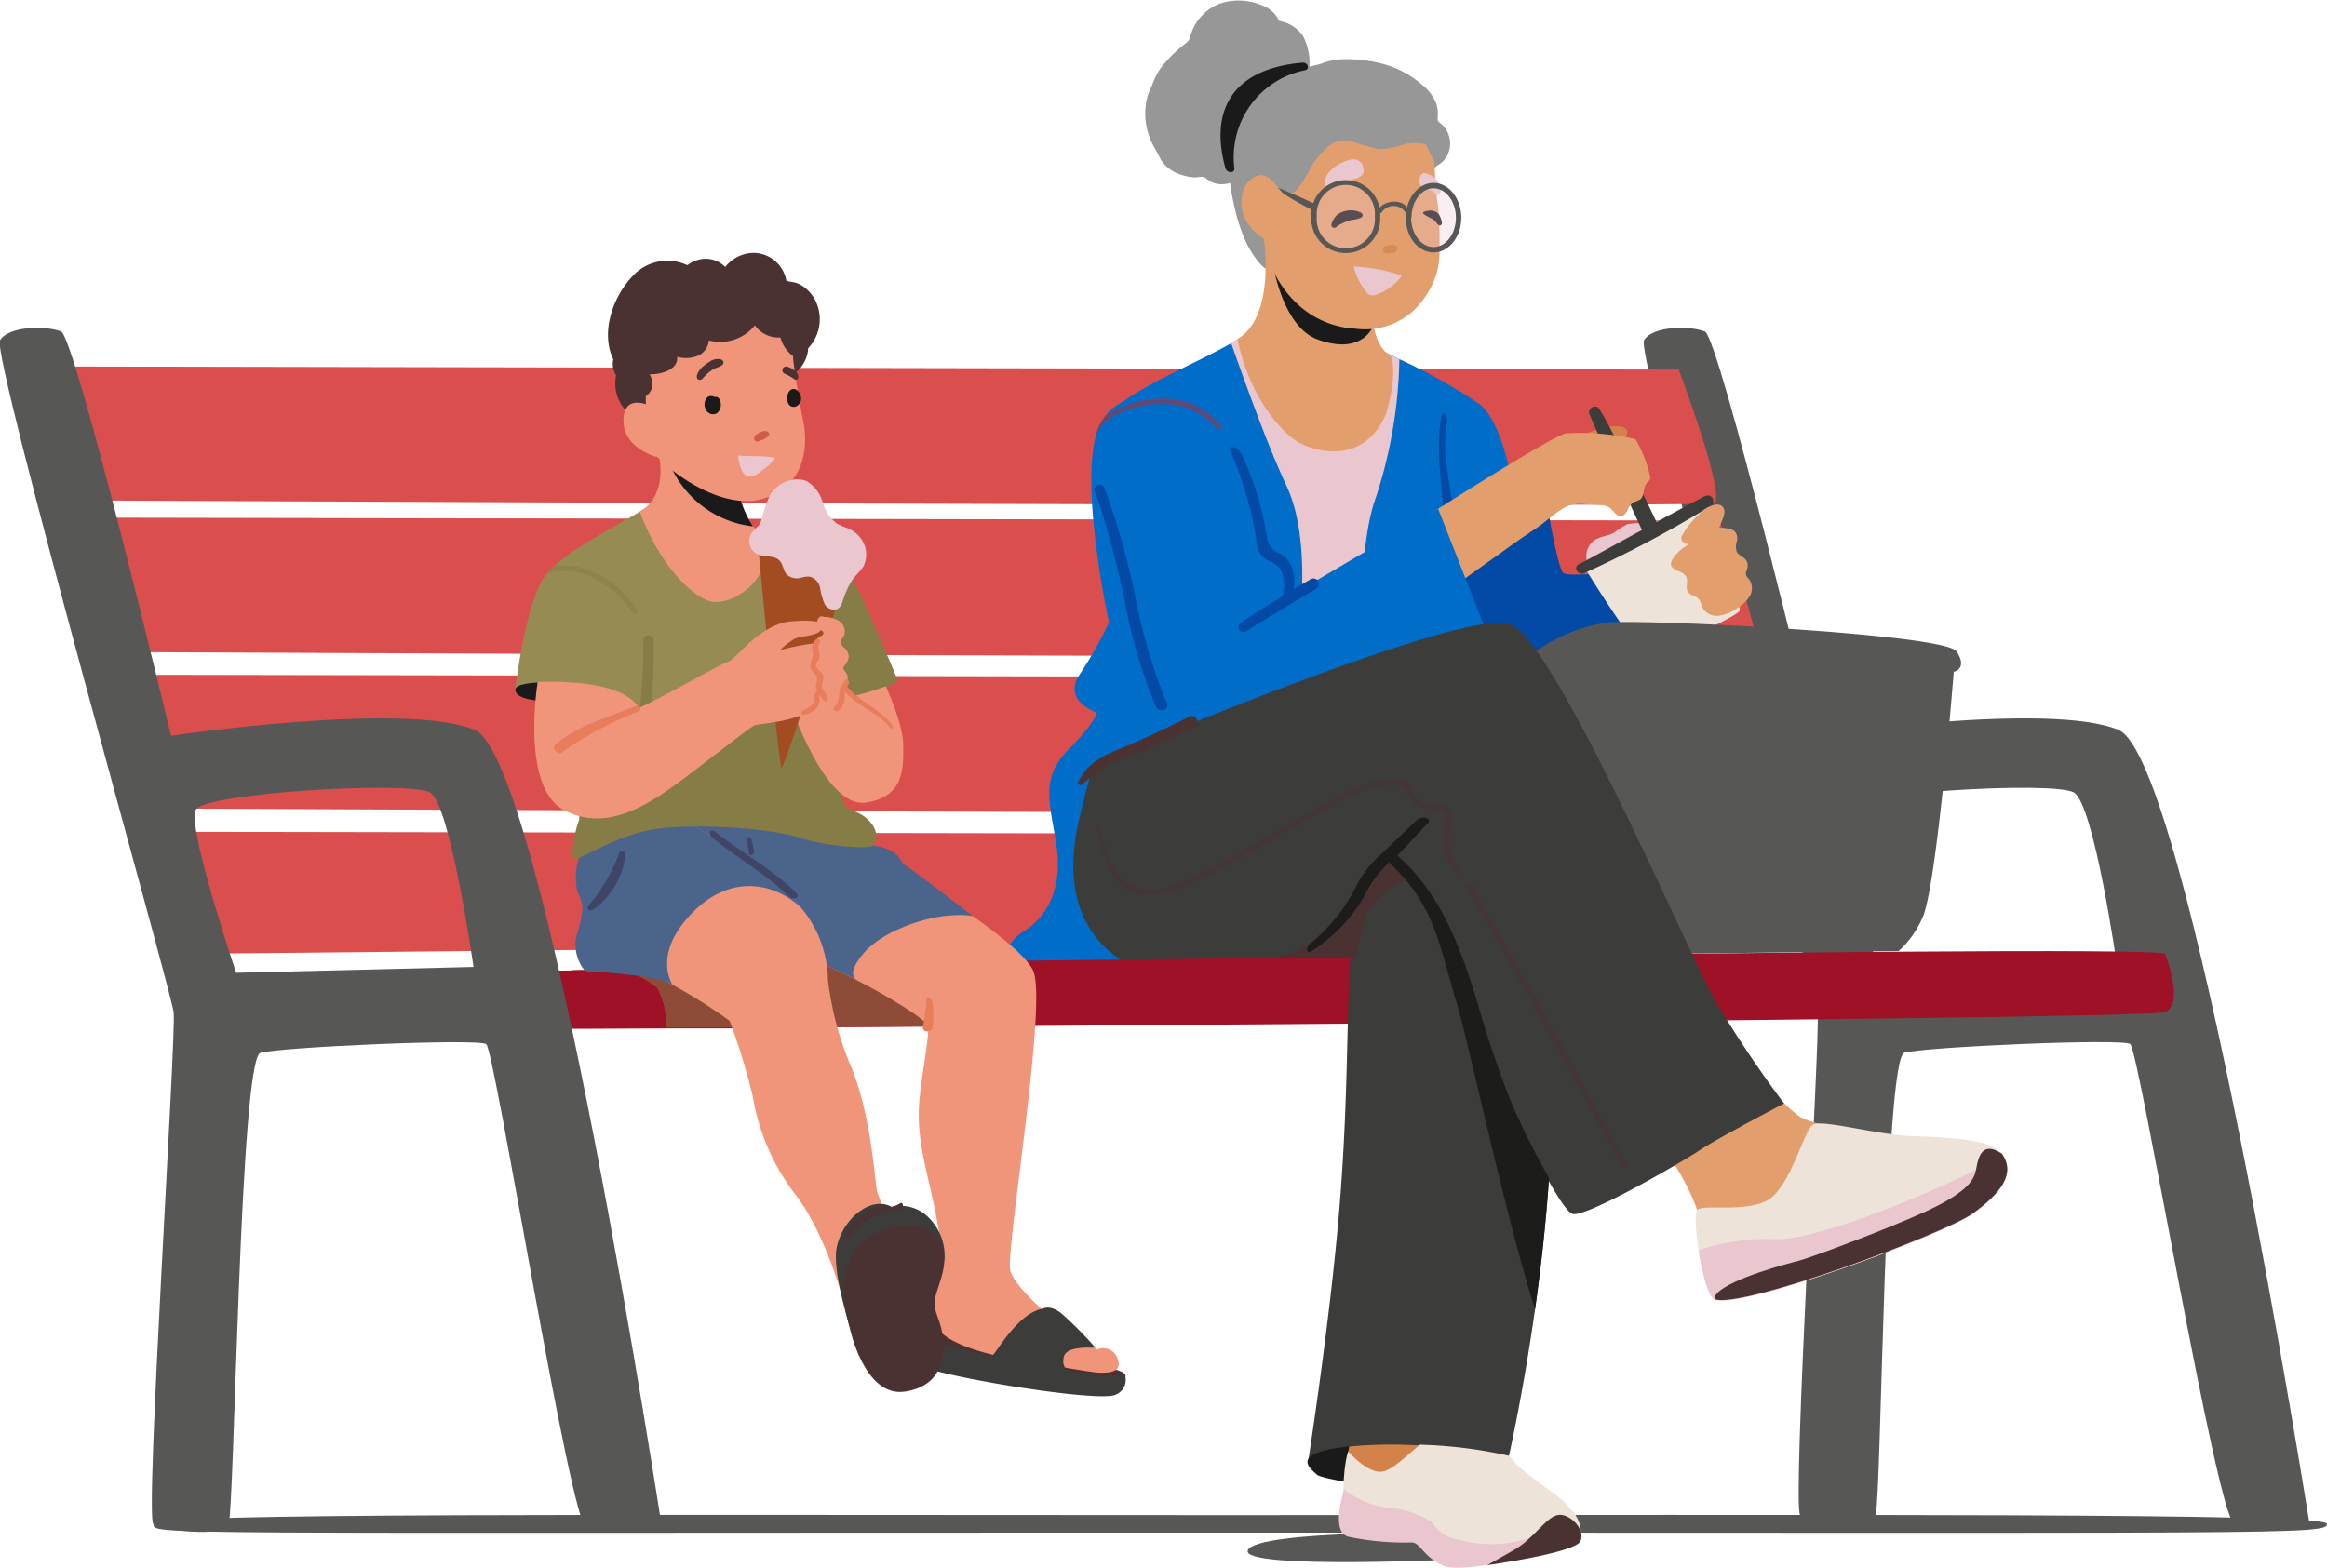 <?xml version="1.0" encoding="UTF-8"?> <svg xmlns="http://www.w3.org/2000/svg" viewBox="0 0 207.73 140.01"> <defs> <style>.cls-1{fill:#575756;}.cls-2{fill:#da4f4d;}.cls-3{fill:#9e1126;}.cls-4{fill:#006ec9;}.cls-12,.cls-5{fill:#eac6ce;}.cls-6{fill:#034aa6;}.cls-7{fill:#979797;}.cls-8{fill:#e29f6d;}.cls-9{fill:#1a1a1a;}.cls-10{opacity:0.7;}.cls-11{fill:#d3834a;}.cls-12{opacity:0.3;}.cls-13{fill:#eee3d9;}.cls-14{fill:#3c3c3a;}.cls-15,.cls-16{fill:#4a3232;}.cls-16,.cls-18,.cls-27{opacity:0.5;}.cls-17{fill:#1c1c1b;}.cls-18{fill:#be2428;}.cls-19{fill:#8e4c38;}.cls-20{fill:#f0957a;}.cls-21{fill:#e87d5c;}.cls-22{fill:#4b648b;}.cls-23{fill:#3f4566;}.cls-24,.cls-27{fill:#867c46;}.cls-25{fill:#968b52;}.cls-26{fill:#d05c48;}.cls-28{fill:#a34c22;}</style> </defs> <g id="Слой_2" data-name="Слой 2"> <g id="Слой_1-2" data-name="Слой 1"> <path class="cls-1" d="M207.73,136.07c0,1-3.1.78-97.91.78-97.91,0-96.1.23-96.1-.78s40.56-.78,95.84-.78S207.73,135.07,207.73,136.07Z"></path> <path class="cls-1" d="M189.13,65.18c-6.2-2.6-27.12.52-27.12.52s-8.53-35.58-9.82-36.1-4.65-.52-5.43.78,15.25,57.91,15.5,60-2.32,44.4-1.55,44.92,6.2,1.3,6.72,0S168.21,94.52,170,94s19.38-1.29,20.16-.78,7.75,42.33,9.3,42.85,6.71,0,6.71,0S195.33,67.78,189.13,65.18ZM167.82,86.86s-4.39-13-3.62-14.54,19.12-2.6,20.93-1.56S189,86.34,189,86.34Z"></path> <path class="cls-2" d="M3.39,32.72,149.86,33s4.4,11.68,3.1,11.94c-2.08.42-146.73-.26-146.73-.26Z"></path> <path class="cls-2" d="M7,46.22l146.48.26s4.39,11.69,3.1,12c-2.09.42-146.74-.26-146.74-.26Z"></path> <path class="cls-2" d="M10.88,60.25l146.48.26s4.39,11.68,3.1,11.94c-2.09.42-146.74-.26-146.74-.26Z"></path> <path class="cls-2" d="M14.24,74.27l146.47.26s3.62,8.57,2.33,8.83c-2.09.42-146.22,1.81-146.22,1.81Z"></path> <path class="cls-3" d="M193.27,85.17s1.8,4.42,0,5.2S38.78,91.93,38.78,91.93l7.75-5.2S191.72,84.14,193.27,85.17Z"></path> <path class="cls-1" d="M42.39,65.18c-6.2-2.6-27.12.52-27.12.52S6.74,30.12,5.45,29.6.8,29.08,0,30.38s15.24,57.91,15.5,60-2.59,45.18-1.81,45.7,6.2,1.3,6.72,0,1-41.55,2.84-42.07,19.37-1.29,20.15-.78,7.49,42.85,9,43.37,6.72,0,6.72,0S48.6,67.78,42.39,65.18ZM21.08,86.86s-4.39-13-3.61-14.54,19.11-2.6,20.92-1.56,3.88,15.58,3.88,15.58Z"></path> <path class="cls-4" d="M135.4,45.44l-13.79,9.77-.7.5-1.27.9L105.72,87.26l-16.31-.79a4.26,4.26,0,0,1,2.07-3.37c2.07-1.3,3.36-3.9,2.84-7.53s-1.55-6,1-8.57,2.59-3.38,2.59-3.38-3.1-1-1.55-3.37A35.42,35.42,0,0,0,99,55.57s-2.64-12-1.09-16.94a3.63,3.63,0,0,1,.77-1.45.17.17,0,0,1,.06-.06c2.57-2.57,7.63-4.44,11.2-6.49a16.14,16.14,0,0,0,2-1.29c3.36-2.59,11.11,1.82,11.11,1.82s.79.37,1.92.93a51,51,0,0,1,7.12,4C134.5,38,135.4,45.44,135.4,45.44Z"></path> <path class="cls-5" d="M122.87,44.28c-1.34,3.57-1.29,9.39-1.26,10.93,0,.25,0,.39,0,.39l-.72.11-5,.77s1.29-8-1-13c-1.94-4.12-4.25-10.79-5-12.87a16.14,16.14,0,0,0,2-1.29c3.36-2.59,11.11,1.82,11.11,1.82s.79.37,1.92.93A41.86,41.86,0,0,1,122.87,44.28Z"></path> <path class="cls-6" d="M129.16,37.77c.12-.6-.36-1.24-.48-.64-.74,3.68.51,7.61.07,11.29-.08.64.92.63,1,0C130.18,44.83,128.48,41.34,129.16,37.77Z"></path> <path class="cls-7" d="M113.17,13.64c-1,1.57-3.75,3.88-5.53,2.26-.25-.22-.71-.05-1-.06a4.49,4.49,0,0,1-1.2-.24,3.2,3.2,0,0,1-1.83-1.37c-.3-.68-.76-1.3-1-2a6,6,0,0,1-.17-3.64c.15-.43.36-.86.52-1.29a5.67,5.67,0,0,1,.89-1.52,12.79,12.79,0,0,1,2-1.92,1.33,1.33,0,0,0,.29-.29,2,2,0,0,0,.1-.26,4.34,4.34,0,0,1,2.69-3,5.3,5.3,0,0,1,3.66.14,2.68,2.68,0,0,1,1.6,1.42,3.22,3.22,0,0,1,2.12,1.33,5.14,5.14,0,0,1,.58,2.78,3.94,3.94,0,0,1-.14,1.9Z"></path> <path class="cls-7" d="M127.83,15.31l.09-.16c.21-.33.61-.46.88-.73a2.32,2.32,0,0,0,.64-1.33,2.34,2.34,0,0,0-.95-2.16c-.21-.15-.15-.37-.14-.61a3.05,3.05,0,0,0-.11-1A4,4,0,0,0,127,7.61a8.84,8.84,0,0,0-3.57-1.91,12.8,12.8,0,0,0-4-.39,6.4,6.4,0,0,0-1.52.39c-.65.18-1.32.3-2,.51-1.77.57-4.17,1.56-5.23,3.17a6,6,0,0,0-1.1,3,19.55,19.55,0,0,0,.15,3.42c.3,2.35.93,5.36,2.37,7.27a3.69,3.69,0,0,0,1,1c.91.57,1.74-.19,2.69-.41a18.69,18.69,0,0,1,3.82-.12c.73,0,1.44-.2,2.15-.2a8.61,8.61,0,0,0,2.32-.27,4.06,4.06,0,0,0,2.21-1.51,3.17,3.17,0,0,0,.31-1.27c.1-.56.22-1.12.35-1.67s.26-1.17.42-1.75A8.63,8.63,0,0,1,127.83,15.31Z"></path> <path class="cls-8" d="M112.81,21.15l8.85,3.05a2.39,2.39,0,0,1,.61,1.58c0,1.53.21,5.11,1.83,5.93l.08.06c.49,1.52-.08,4-.48,5.26-2,4.5-6.18,3.29-7.63,2.55s-4.48-3.88-5.6-9.3C113.93,28.23,112.81,21.15,112.81,21.15Z"></path> <path class="cls-9" d="M113.72,24s.88,5.19,3.87,6.3c3.87,1.43,4.89-1,4.89-1Z"></path> <path class="cls-8" d="M128.05,14.58a1.94,1.94,0,0,0,0-.24,5,5,0,0,1-.7-1.39l-.18-.08a3.84,3.84,0,0,0-2.07.09,6.31,6.31,0,0,1-2,.35,19,19,0,0,1-2.55-.73,2.44,2.44,0,0,0-2.22.72A6.74,6.74,0,0,0,117,15a11,11,0,0,1-1.12,1.79,1.16,1.16,0,0,1-1,.53c-.62-.13-1-1-1.51-1.37a1.4,1.4,0,0,0-.89-.31,1.46,1.46,0,0,0-.67.28,2,2,0,0,0-.76.93,3.41,3.41,0,0,0,.52,3.35,4.13,4.13,0,0,0,.87.85,3.4,3.4,0,0,1,.42.28,9.51,9.51,0,0,0,3.5,6.28A8.23,8.23,0,0,0,121,29.35a6.44,6.44,0,0,0,5-1.45,7.77,7.77,0,0,0,2.28-3.6,8.42,8.42,0,0,0,.23-2.18c0-1.26,0-2.53-.15-3.78a19.8,19.8,0,0,1-.24-2.43C128.1,15.47,128.06,15,128.05,14.58Z"></path> <g class="cls-10"> <path class="cls-11" d="M124.73,22.13a.37.37,0,0,0-.41-.3l-.56.1a.36.36,0,0,0-.3.41.37.37,0,0,0,.41.3l.56-.09A.38.38,0,0,0,124.73,22.13Z"></path> </g> <path class="cls-5" d="M121.67,14.91a.61.61,0,0,0,0-.12.91.91,0,0,0-.67-.55,1.32,1.32,0,0,0-.62.06c-.79.24-2,.92-2.09,1.85-.14,1.41,1.27.33,1.86.07S122.05,15.92,121.67,14.91Z"></path> <path class="cls-5" d="M128.62,16.85a.93.93,0,0,0-.15-.46,1.88,1.88,0,0,0-1.21-.92.49.49,0,0,0-.24,0c-.37.18-.46,1.09,0,1.25a2.46,2.46,0,0,1,1,.47C128.39,17.67,128.64,17.28,128.62,16.85Z"></path> <path class="cls-9" d="M119.34,19.2a2.18,2.18,0,0,0-.35.49c-.08.16-.26.51,0,.62s.33-.11.47-.18a5.74,5.74,0,0,1,1.2-.5,2.58,2.58,0,0,0,.83-.19c.25-.14.18-.4-.08-.49A2.08,2.08,0,0,0,119.34,19.2Z"></path> <path class="cls-9" d="M128.58,19.41a.81.81,0,0,0-.49-.53,1,1,0,0,0-.58-.06c-.1,0-.45.06-.48.19s.67.45.82.53a1,1,0,0,1,.37.34c.09.12.25.34.42.21s0-.43,0-.57Z"></path> <path class="cls-5" d="M124.24,24.33a14.43,14.43,0,0,0-3.23-.52.12.12,0,0,0-.14,0,.14.14,0,0,0,0,.11A6,6,0,0,0,122,26.11a1,1,0,0,0,.21.2.8.8,0,0,0,.64,0A4.75,4.75,0,0,0,125,24.82c.06-.06.11-.15.06-.21a.13.13,0,0,0-.1-.06C124.7,24.47,124.47,24.39,124.24,24.33Z"></path> <path class="cls-9" d="M116.31,5.59c.45,0,.64.58.19.68A7.91,7.91,0,0,0,110.19,15c.06.51-.66.48-.8,0C108,10,109.86,6.14,116.31,5.59Z"></path> <ellipse class="cls-12" cx="128.07" cy="19.44" rx="2.34" ry="2.86"></ellipse> <path class="cls-12" d="M117.19,19.34a3,3,0,1,0,3-3A3,3,0,0,0,117.19,19.34Z"></path> <path class="cls-1" d="M125.49,19.44c0-1.71,1.11-3.11,2.48-3.11s2.48,1.4,2.48,3.11-1.11,3.1-2.48,3.1S125.49,21.15,125.49,19.44Zm.48,0c0,1.44.9,2.62,2,2.62s2-1.18,2-2.62-.9-2.63-2-2.63S126,18,126,19.44Z"></path> <path class="cls-1" d="M117.06,19.34a3.08,3.08,0,1,1,6.15,0,3.08,3.08,0,1,1-6.15,0Zm.49,0a2.6,2.6,0,1,0,5.18,0,2.6,2.6,0,1,0-5.18,0Z"></path> <path class="cls-1" d="M123,18.74c.59-.94,2.42-1.07,2.8.15a.17.17,0,0,1-.31.13,1.26,1.26,0,0,0-2.14-.07C123.21,19.16,122.87,19,123,18.74Z"></path> <path class="cls-1" d="M114.49,17.21l-.39-.44h0c1,.41,2.38,1,3.26,1.43.21.11,0,.64-.22.54a22.39,22.39,0,0,1-2.57-1.46Z"></path> <path class="cls-6" d="M126.1,51.16,138,44.41s1,6.23,1.55,6.75,8.53-.52,8.53-.52l2.84,10.12L131,62.06Z"></path> <path class="cls-5" d="M150.87,45.53l-2,.7a6.68,6.68,0,0,1-2.06.5,5,5,0,0,0-1.6.1,12.35,12.35,0,0,0-1.14.74c-.53.29-1.18.32-1.7.64a1.75,1.75,0,0,0-.71,1.88,2.49,2.49,0,0,0,1.39-.27C145.8,48.48,148.23,47,150.87,45.53Z"></path> <path class="cls-13" d="M152.45,44.92l-10.85,6s4.65,7.53,5.42,7.53,8-3.38,8.27-3.9S152.45,44.92,152.45,44.92Z"></path> <path class="cls-11" d="M140.86,39s3.06-1.35,4.1-.83-.78,1.82-.78,1.82Z"></path> <path class="cls-14" d="M152.2,44.3c-1.45.75-2.89,1.53-4.32,2.32-1.25-2.62-4.82-10-5.25-10.26a.53.53,0,0,0-.77.51c0,.22,3.46,7.75,4.72,10.46-1.88,1-3.75,2.07-5.64,3.06-.54.28-.07,1,.46.8a102.75,102.75,0,0,0,11.29-6A.49.49,0,0,0,152.2,44.3Z"></path> <path class="cls-8" d="M156.14,51.72a1.17,1.17,0,0,1-.27-.37c-.07-.23.08-.45.13-.68a.85.85,0,0,0-.16-.69c-.23-.28-.63-.39-.8-.71a1.48,1.48,0,0,1,0-.91,1,1,0,0,0-.15-.88,1,1,0,0,0-.37-.21,2.87,2.87,0,0,0-1.05-.14l.29-.73a2.31,2.31,0,0,0,.18-.62.7.7,0,0,0-.22-.59.74.74,0,0,0-.52-.14,2.62,2.62,0,0,0-1.56.91,7.27,7.27,0,0,0-1.42,1.75.67.67,0,0,0-.13.38c0,.3.37.45.67.53a3.85,3.85,0,0,0-1.46,1.31.84.84,0,0,0-.13.44c0,.3.33.5.62.62a1.31,1.31,0,0,1,.74.51c.2.39-.09.92.13,1.31s.74.38,1,.7a2.78,2.78,0,0,1,.32.75,1.46,1.46,0,0,0,1.45.72,3.49,3.49,0,0,0,1.58-.63,3.37,3.37,0,0,0,1.18-1.1A1.39,1.39,0,0,0,156.14,51.72Z"></path> <path class="cls-1" d="M174.41,60s-1.55,19.73-2.85,22.07a8.74,8.74,0,0,1-2.06,2.85l-22,.26-10.08-25.7s4.91-3.12,7.24-3.12S172.34,57.39,174.41,60Z"></path> <path class="cls-1" d="M147.07,56.76a3.31,3.31,0,0,0-.12.42V57a.27.27,0,0,0-.53-.07.14.14,0,0,0,0,.07v0a.27.27,0,0,0-.44.21c0,.23,0,.46,0,.69,0-.15,0-.31,0-.47a.92.92,0,0,1,0-.16.21.21,0,0,0,0-.12v-.06a.28.28,0,0,0-.43-.22h0c.05-.32-.42-.46-.49-.14-.6,2.73.51,5.46.08,8.19-.4,2.5-2.87,5.62-5.69,4.63-.36-.13-.51.44-.16.57a4,4,0,0,0,3.83-.75l0,0-.06.07a.25.25,0,0,0,0,.36,5.25,5.25,0,0,1-3.17.81c-.38,0-.38.56,0,.59,2.95.24,5.37-1.88,6.49-4.48a13.69,13.69,0,0,0,1-4.51c.11-1.75-.28-3.74.29-5.41C147.69,56.58,147.19,56.44,147.07,56.76Z"></path> <path class="cls-1" d="M139.69,58.89a.27.27,0,0,0,0-.12l.11-.15c.22-.26-.15-.64-.38-.38a3,3,0,0,0-.36.56c.1-.31-.4-.44-.53-.13,0,0,0,.07,0,.11a.25.25,0,0,0-.4.14,8.87,8.87,0,0,0,.19,4.95.28.28,0,0,0,.55-.06.3.3,0,0,0,.22-.15l.09.34a.29.29,0,0,0,.56-.15,10.52,10.52,0,0,1-.44-2.73,7.49,7.49,0,0,1,.09-1.48A7,7,0,0,1,139.69,58.89Z"></path> <path class="cls-1" d="M174.66,58.17c-1-1.56-27.12-2.86-31-2.6a14.34,14.34,0,0,0-7.23,3.12l-.13,2.46s1.85-2.46,9.35-3.55c-.22,2,.27,4,.14,6.07,0,.38.55.37.57,0,.15-2.05-.42-4.1-.17-6.15.78-.1,1.61-.19,2.51-.26,10.08-.78,25.71,2.73,25.71,2.73S175.7,59.73,174.66,58.17Z"></path> <path class="cls-8" d="M127.66,45.89s10.84-6.94,12.13-7.2a22.09,22.09,0,0,1,6.2.52,11.09,11.09,0,0,1,1.29,3.24.55.55,0,0,1,0,.38,1,1,0,0,1-.24.26c-.4.41-.19,1.23-.67,1.54a5.65,5.65,0,0,1-.57.23,1.6,1.6,0,0,0-.52.72c-.14.26-.37.54-.66.53s-.59-.5-.9-.75a1.78,1.78,0,0,0-1.09-.27L141.16,45a2.77,2.77,0,0,0-1.57.37c-.91.52-1.62,1.25-2.47,1.81s-1.93,1.31-2.88,2l-5.81,4.14c-.17.12-.42.43-.58.24s0-.66,0-.82q.06-.87.09-1.74a16.65,16.65,0,0,0-.21-3.38,3.71,3.71,0,0,1-.07-1.84C127.68,45.87,127.68,45.82,127.66,45.89Z"></path> <path class="cls-14" d="M109.2,62.45c-3.76,2.37-8.32,3.57-11.76,6.42-.3,1-.65,2.34-1,3.84-1,3.9-1.55,10.13,4.39,13.5S123,85.54,123,85.54L130,68Z"></path> <path class="cls-3" d="M121.85,85.44c-8.67.13-26.56.27-35,.41a25.43,25.43,0,0,0,2.8,5.68c7.49-.06,24.19-.12,31.7-.19A45,45,0,0,1,121.85,85.44Z"></path> <path class="cls-1" d="M130.25,136.85s-18-.26-18.85,1.56,20,.78,20,.78Z"></path> <path class="cls-14" d="M138.28,105.17c-.28,4.13-.74,8.16-1.25,11.75-1.1,7.78-2.41,13.44-2.41,13.44H116.8s2.06-13.24,2.84-23.37.52-16.88,1-22.85a8.65,8.65,0,0,1,3.79-6.69,9.64,9.64,0,0,1,.85-.5,4.82,4.82,0,0,1,.79-.34s9.56-5.2,11.88,11.94A85.55,85.55,0,0,1,138.28,105.17Z"></path> <path class="cls-15" d="M125.5,77.49l-.25.06a.61.61,0,0,0-.23-.39c-1.56-1.19-3,1.25-3.8,2.32-1.36,1.84-3.62,5.25-7.53,6.08h1a8.31,8.31,0,0,1,1.91,0h4.5a18.05,18.05,0,0,1,.35-2.08,6.41,6.41,0,0,1,4.32-5A.49.49,0,0,0,125.5,77.49Z"></path> <path class="cls-9" d="M134.23,130.23l-2.12.69-5.69,1.85-1,.32s-7.36-.91-7.88-1.43-2.61-1.92,2.91-2.51l1-.09a41.14,41.14,0,0,1,10.68.7C133.45,130,134.23,130.23,134.23,130.23Z"></path> <path class="cls-11" d="M132.13,129.76l0,1.16L132,134l-5.62-1.22-6.35-1.39.41-2.23,1-.09A41.14,41.14,0,0,1,132.13,129.76Z"></path> <path class="cls-13" d="M138.24,133c-2.25-1.65-2.56-1.83-3.49-3a41,41,0,0,0-8-1c-1.26,1.05-2.61,2.42-3.54,2.42-1.3,0-2.85-1.82-2.85-1.82-.51,1.3-.51,5.45-.51,5.45l10.85,4.16s9.3-.52,10.07-1.56S141.08,135,138.24,133Z"></path> <path class="cls-5" d="M120,133a8.1,8.1,0,0,0,3.69,1.61,8.44,8.44,0,0,1,4.14,1.3,3.31,3.31,0,0,0,2.32,1.56,10.93,10.93,0,0,0,5.94,0c3.36-.78,2.25,1.07,2.25,1.07s-7.67,2.05-9.48,1.27-2.07-2.08-2.84-2.08a24.11,24.11,0,0,1-5.69-.52C118.73,136.72,120,133,120,133Z"></path> <path class="cls-15" d="M132.75,139.76s7.81-1.09,8.33-2.13-1-2.6-2.07-2.34-2.06,2.08-3.87,3.12S132.75,139.76,132.75,139.76Z"></path> <path class="cls-4" d="M97.94,39.47s4.13,24.15,9,27,25.83-9.87,25.83-9.87l-4.39-11.17-13,7.66a7.55,7.55,0,0,0-1.3-2.59A11.88,11.88,0,0,1,112.79,49s-1-9.35-4.65-12S98.07,34.67,97.94,39.47Z"></path> <path class="cls-8" d="M148.06,102.05a20.69,20.69,0,0,1,3.35,5.72c.78,2.59,1,6.23,1.55,6.75s16.54-10.65,16.54-10.65l-1.81-2.34s-5.68-1-7-1.81a11.2,11.2,0,0,1-2.58-2.6Z"></path> <path class="cls-14" d="M102.72,66.09s27.9-11.69,32-10.39,16,29.6,18.6,34a105.24,105.24,0,0,0,5.94,8.83s-5.94,3.11-7.49,4.15-10.07,6-11.37,5.72S133.2,96,130.36,86.86s-5.68-10.12-6.2-10.12-20.41,7-23.25,5.19-4.39-7.27-3.1-9.87S102.72,66.09,102.72,66.09Z"></path> <path class="cls-16" d="M130.36,77.54a3.61,3.61,0,0,1-1-1.92,6.31,6.31,0,0,1,.27-2.2c.17-1-.44-1.52-1.35-1.63a3.68,3.68,0,0,1-1.55-.23c-.5-.32-.48-1.13-1-1.54-.85-.73-2.19-.51-3.17-.24a20.45,20.45,0,0,0-4.12,1.89c-1.44.77-2.86,1.59-4.28,2.41a84.12,84.12,0,0,1-8.66,4.69c-1.7.74-3.67,1.13-5.18-.23-1.33-1.2-1.72-3.06-2.08-4.74,0-.26-.46-.15-.4.12.5,2.46,1.39,5.61,4.32,6a7.79,7.79,0,0,0,4.21-1c1.47-.7,2.9-1.48,4.32-2.27,2.93-1.64,5.8-3.38,8.76-4.94a11,11,0,0,1,4.54-1.66,1.62,1.62,0,0,1,1.78,1,1.51,1.51,0,0,0,.83,1,5,5,0,0,0,1.49.21,1.09,1.09,0,0,1,.93.41c.26.45-.09,1.12-.19,1.57A4.13,4.13,0,0,0,130,77.9C130.22,78.14,130.58,77.78,130.36,77.54Z"></path> <path class="cls-16" d="M145.16,103.85c-4.52-8.37-9.09-16.72-13.87-24.95a.23.23,0,0,0-.39.23c4.65,8.3,9.31,16.6,13.83,25C144.88,104.4,145.32,104.14,145.16,103.85Z"></path> <path class="cls-17" d="M138.28,105.17c-.28,4.13-.74,8.16-1.25,11.75-2.79-8.87-5.84-23.56-7.06-27.59-1.51-5-1.87-8.23-5.51-11.88L124,77l-.18.18a10.54,10.54,0,0,0-2.12,3,14.36,14.36,0,0,1-4.64,4.76c-.41.29-.51-.32-.13-.64a16.16,16.16,0,0,0,4.36-5.61,10.26,10.26,0,0,1,2.17-2.57l3-2.88c.47-.45,1.44-.18,1,.28-.82.81-1.9,2.06-2.73,2.87.23.19.44.39.65.59,3.5,3.37,5.18,8.17,6.57,12.74a91.13,91.13,0,0,0,2.94,8.67A68,68,0,0,0,138.28,105.17Z"></path> <path class="cls-15" d="M106.15,64.05l-3.5,1.73c-.53.27-.07.69.45.44,1.18-.56,2.37-.77,3.54-1.33C107.21,64.62,106.72,63.77,106.15,64.05Z"></path> <path class="cls-13" d="M179.2,104.41c0,1.28-1.2,2.59-3.11,4-2.58,1.83-20.54,8.5-23,7.65h0c-.58-.23-1.14-2.39-1.46-4.42-.27-1.74-.35-3.37-.12-3.61.52-.52,4.14.24,6.2-.81s3.32-6.25,4.1-6.78,5.68.88,8.78,1c4.22.15,7.18.35,8.12,1.63l.06.08A2.33,2.33,0,0,1,179.2,104.41Z"></path> <path class="cls-5" d="M179.2,104.41c0,1.28-1.2,2.59-3.11,4-2.58,1.83-20.54,8.5-23,7.65h0c-.58-.23-1.14-2.39-1.46-4.42a19.23,19.23,0,0,1,6.73-1c3.36.26,13.69-3.89,18.6-6.49C178.15,103.52,178.83,103.73,179.2,104.41Z"></path> <path class="cls-15" d="M176.09,108.36c-2.58,1.83-20.54,8.5-23,7.65h0c-.08-.13,0-.32.23-.57,1.29-1.3,6.2-2.6,7.24-2.86s8-2.86,11.36-4.41,4.14-2.6,4.39-3.38.26-3.12,2.33-1.82l.07.05.06.08C179.9,104.79,178.66,106.53,176.09,108.36Z"></path> <path class="cls-6" d="M117,51.72l-1.52.89a3.78,3.78,0,0,0-.22-2.13,2.56,2.56,0,0,0-.81-.95c-.12-.1-.3-.12-.43-.21a1.82,1.82,0,0,1-.94-1.51,27.86,27.86,0,0,0-2.26-7.3c-.26-.6-1.28-.86-1-.26a32.69,32.69,0,0,1,2.26,7.49c.13.81.11,1.59.83,2.12.5.37,1.07.42,1.42,1a3.34,3.34,0,0,1,.19,2.23.28.28,0,0,0,0,.13q-1.91,1.17-3.76,2.38c-.48.32,0,1.09.45.78,2.08-1.3,4.18-2.56,6.29-3.8A.49.49,0,0,0,117,51.72Z"></path> <path class="cls-18" d="M108.66,38.3a7.24,7.24,0,0,0-2.52-1.83,7.61,7.61,0,0,0-2.92-.38c-1.82.1-4.25.83-5.26,2.47a.13.13,0,0,1-.08.07,3.63,3.63,0,0,1,.77-1.45,8.15,8.15,0,0,1,1.16-.68,8.82,8.82,0,0,1,3.09-.87,7.91,7.91,0,0,1,3.48.4A7.8,7.8,0,0,1,109,38C109.25,38.18,108.89,38.53,108.66,38.3Z"></path> <path class="cls-1" d="M156.18,58.68a.28.28,0,0,0-.55,0,129.1,129.1,0,0,1-.56,23c0,.38.54.52.58.14A117.29,117.29,0,0,0,156.18,58.68Z"></path> <path class="cls-6" d="M104.17,62.81a50.5,50.5,0,0,1-2.83-9.54,67.53,67.53,0,0,0-2.73-9.68c-.19-.55-1.06-.32-.88.24a76.13,76.13,0,0,1,2.64,9.71,46.65,46.65,0,0,0,2.81,9.54C103.43,63.68,104.41,63.42,104.17,62.81Z"></path> <path class="cls-15" d="M103.12,65.48c-.94.44-1.89.86-2.85,1.25-1.5.62-3.19,1.34-3.91,2.91a.34.34,0,0,1-.06.06c-.19.23.12.56.33.33a12.79,12.79,0,0,1,4.47-2.64c1.88-.84,3.78-1.67,5.67-2.5a.24.24,0,0,0,.13-.09.24.24,0,0,0,0-.22c0-.28-.14-.62-.42-.66a.68.68,0,0,0-.36.1C105.13,64.52,104.13,65,103.12,65.48Z"></path> <path class="cls-3" d="M67.18,86.35l-.81,0-10.1.18-5.26.1q.62,2.59,1.17,5.2l7.28,0,7.87,0h.28C67.47,90,67.32,88.15,67.18,86.35Z"></path> <path class="cls-19" d="M67.33,91.75l-7.87,0h0a6.86,6.86,0,0,0-.78-3.51,6.67,6.67,0,0,0-3.36-1.56c2.87,0,7.23-.3,11.06-.36A54.07,54.07,0,0,1,67.33,91.75Z"></path> <path class="cls-19" d="M68.16,86.33c.15,1.81.29,3.61.44,5.41l20.21-.14c.16-1.88.33-3.77.59-5.64Z"></path> <path class="cls-15" d="M97.94,122.05c.26,0,2.73.22,2.53.89s-12.09-.89-12.09-.89l-6.08-1.87s-2.45-2,1.69-2.55S97.94,122.05,97.94,122.05Z"></path> <path class="cls-20" d="M77,75.57S91,83.62,92.25,86.73s-2.54,25.18-2.06,26.75,3.84,4.38,5.16,5.45a10.92,10.92,0,0,0,2.59,1.56,1.36,1.36,0,0,1,1.81.78c.51,1.3-.78,1.3-1.55,1.3s-4.91-.78-4.91-.78-7.75-.78-9.56-3.12.9-3.5.13-8.44-2.07-7.79-1.81-11.68c.14-2.09,1-6.49.78-7s-4.14-3.12-9.31-5.46S64.74,76,64.74,76Z"></path> <path class="cls-21" d="M83.27,89.66c-.06-.52-.6-.87-.57-.33a17.34,17.34,0,0,1-.31,2.36c-.08.55.8.55.87,0A8.62,8.62,0,0,0,83.27,89.66Z"></path> <path class="cls-14" d="M83.08,119.84s5.26,1.14,5.47,1.22,2.21-3.83,4.57-4.21c0,0,.56-.38,1.59.39a34,34,0,0,1,3.1,3.12s-2.58-.26-2.84.78.51,1.3.51,1.3,4.91.78,4.91.26a1.4,1.4,0,0,1-.77,1.82c-1.29.77-15.5-1.56-17.57-2.6S83.08,119.84,83.08,119.84Z"></path> <path class="cls-22" d="M73.52,86.08l3,1.43s-1.17-.39.64-2.47,6.59-3.76,9.69-3.24c0,0-5.56-4.29-6.07-4.55s-.26-1.55-3.36-1.81S64,72.06,64,72.06L60.09,74.4Z"></path> <path class="cls-20" d="M79.85,109.84l-4.65,6s-1.55-5.72-4.13-9.09A19.6,19.6,0,0,1,67.2,97.9a57.8,57.8,0,0,0-2.07-6.75A48.41,48.41,0,0,0,60,87.91l-.82-.4c-1.81-.78-6.72-.78-6.72-.78-1.29-1.3-.77-3.89-.26-4.93s0-.78-.51-2.34A5.47,5.47,0,0,1,52,76.09L60.48,73S68,76.86,71.07,80.5c.18.21.35.42.5.62a10.24,10.24,0,0,1,2.34,6.39A28.49,28.49,0,0,0,76,95.3c1.81,4.42,2.07,10.13,2.32,11.17A22.11,22.11,0,0,0,79.85,109.84Z"></path> <path class="cls-22" d="M71.57,81.12c-2-2-6-3.38-9.67.29-3.11,3.12-2.42,5.51-1.89,6.5l-.31-.14a12.36,12.36,0,0,0-3.31-.7c-1.11-.14-2.22-.23-3.33-.3a5.07,5.07,0,0,1-.55,0c-.4-.06-.64-.54-.8-.89a3.75,3.75,0,0,1-.28-2.24A10.14,10.14,0,0,0,52,80.94a4.47,4.47,0,0,0-.43-1.26A4.57,4.57,0,0,1,51.43,78a4.07,4.07,0,0,1,.26-1.38,1,1,0,0,1,.75-.7l2.32-.85L60,73.13c.06,0,.39-.19.45-.16S68,76.86,71.07,80.5C71.25,80.71,71.42,80.92,71.57,81.12Z"></path> <path class="cls-23" d="M71.07,79.72c-2-2-5-3.69-7.23-5.45-.42-.33-.68.17-.26.52,2.19,1.8,4.8,3.25,6.84,5.24C70.85,80.44,71.49,80.15,71.07,79.72Z"></path> <path class="cls-14" d="M76.69,121.06s-2.52-7.06-2-9.66,3.1-4.67,4.91-3.63a3.48,3.48,0,0,1,3.35,1,4.77,4.77,0,0,1,1.37,3.59c-.07.82-3.17,6-3.17,6Z"></path> <path class="cls-15" d="M75.85,118.54s1.29,6.24,4.91,5.72,3.62-3.64,3.36-5.2-1-2.07-.52-3.63,1.55-3.9-.52-5.46S73.27,109.71,75.85,118.54Z"></path> <path class="cls-15" d="M80.37,107.44c-.69.4-1.07.42-1.21.18a3.31,3.31,0,0,0-2,.76,5.05,5.05,0,0,0-1.64,1.8c-.12.26.26.49.39.22l.11-.2h0a6.25,6.25,0,0,1,3.28-2.07h0a.21.21,0,0,0,.12,0,7.66,7.66,0,0,1,1-.14C80.69,107.92,80.65,107.27,80.37,107.44Z"></path> <path class="cls-24" d="M51.44,70.37a9.19,9.19,0,0,1,.26,2.86c-.26.52-.78,2.86-.52,3.38s3.62-2.08,7.49-2.6,10.33,0,12.66.78,5.94,1,6.46.78.77-1.3-.26-2.34-2.33-.78-2.33-2.08a48.21,48.21,0,0,1,1.55-6.49l-4.65-6Z"></path> <path class="cls-25" d="M72.57,59.78,57.64,65.44,46,61.54s.78-6.75,2.33-9.6a3.77,3.77,0,0,1,.49-.71c.18-.21.39-.42.62-.64,2.12-2,6.1-3.85,8-5.12a3.89,3.89,0,0,0,1-.81c.51-.7,2.53-.15,4.37.57s3.38,1.51,3.38,1.51l.25.12,1.06.47a24.75,24.75,0,0,0,4,1.36Q72,54.26,72.57,59.78Z"></path> <path class="cls-24" d="M80.09,60.61c-.41-1-2.43-5.75-3.34-7.64s-2.21-3.64-4.3-4.09c.33,3.58.7,7.15,1.08,10.72l2.57,2.58S80.37,61.28,80.09,60.61Z"></path> <path class="cls-15" d="M54.75,32.09c-1.15-2.38-.07-5.54,1.7-7.41a4.19,4.19,0,0,1,4.91-1,2.81,2.81,0,0,1,1.38-.56,2.43,2.43,0,0,1,2,.72,3.28,3.28,0,0,1,2.46-1.26,3,3,0,0,1,3,2.51s.81.14.88.17a2.82,2.82,0,0,1,.78.43,3.5,3.5,0,0,1,1.08,1.49,3.76,3.76,0,0,1-.79,3.91,3.06,3.06,0,0,1-.92,2,16.11,16.11,0,0,1-2.07,1.51c-.72.54-1.44,1.07-2.19,1.56a16.33,16.33,0,0,1-4.8,2.25,9.93,9.93,0,0,1-2.23.33,4.71,4.71,0,0,1-4.14-2.17A3.53,3.53,0,0,1,55,33.51,1.84,1.84,0,0,1,54.75,32.09Z"></path> <path class="cls-20" d="M68.84,48.83s-.75,1.76-.76,1.8c-.51,1.79-2.94,3.41-4.6,3.08-1.28-.26-4.32-2.61-6.36-8C60,43.89,58.65,40,58.65,40l6.16,2.37.88.37.17.07,0,.37A8.17,8.17,0,0,0,67,46.65l.23.34a9.13,9.13,0,0,0,1.56,1.66Z"></path> <path class="cls-9" d="M67.22,47A9.15,9.15,0,0,1,60,41.89l4.78.46.87.33v0l.2.44A8.17,8.17,0,0,0,67,46.65Z"></path> <path class="cls-20" d="M55.66,37.67c-.08-2.42,2-1.57,2-1.57a6,6,0,0,1,0-.74,1.24,1.24,0,0,0,.53-.7,1.45,1.45,0,0,0-.21-1.23c1.14,0,2.58-.45,2.47-1.57a2.8,2.8,0,0,0,1.83-.09,1.64,1.64,0,0,0,1-1.37,4,4,0,0,0,4.11-1.35,2.55,2.55,0,0,0,2.28,1.08,3,3,0,0,0,1.13,1.67l0,.23s.34,2.83.88,5.42.08,6-3.51,7.07-7.94-2.1-9.45-3.69C58.68,40.83,55.74,40.09,55.66,37.67Z"></path> <path class="cls-9" d="M63.17,35.45a.6.6,0,0,1,.62,0,.38.38,0,0,1,.45.23A1,1,0,0,1,64,36.9.71.71,0,0,1,63,36.55.92.92,0,0,1,63.17,35.45Z"></path> <path class="cls-9" d="M70.54,34.85a.45.45,0,0,1,.61,0,.91.91,0,0,1,.36.69.74.74,0,0,1-.54.78C70.15,36.45,70.11,35.23,70.54,34.85Z"></path> <path class="cls-15" d="M69.87,32.93a.34.34,0,0,1,.43-.18,1.63,1.63,0,0,1,.87.58c.2.27.06.78-.32.49a3.57,3.57,0,0,0-.81-.45A.35.35,0,0,1,69.87,32.93Z"></path> <path class="cls-15" d="M62.3,33.29a2.11,2.11,0,0,1,.38-.5,3.63,3.63,0,0,1,.64-.47,1.23,1.23,0,0,1,1-.24.38.38,0,0,1,.24.19c.17.39-.57.53-.79.65a3.51,3.51,0,0,0-1,.83c-.22.28-.61.21-.56-.19A1.12,1.12,0,0,1,62.3,33.29Z"></path> <path class="cls-26" d="M67.4,38.93a.86.86,0,0,1,.42-.3l.2-.09a.56.56,0,0,1,.5,0c.41.25-.16.67-.59.77l-.11.05a.45.45,0,0,1-.29.07A.31.31,0,0,1,67.4,38.93Z"></path> <path class="cls-5" d="M69.15,40.87a.27.27,0,0,1-.09.23,4,4,0,0,1-.41.42,5.73,5.73,0,0,1-.73.57,1.74,1.74,0,0,1-1,.46c-.69,0-.88-1.07-1-1.58a.51.51,0,0,1,0-.3C67,40.78,68.13,40.66,69.15,40.87Z"></path> <path class="cls-24" d="M58.35,57.11a.46.46,0,0,0-.91,0c0,2.12-.12,4.23-.33,6.34-.06.61.87.59.94,0A44.8,44.8,0,0,0,58.35,57.11Z"></path> <path class="cls-27" d="M56.43,54.69a8.76,8.76,0,0,0-4.08-3.36,5.65,5.65,0,0,0-3.52-.1c.18-.21.39-.42.62-.64a6.08,6.08,0,0,1,2.84.2,9.13,9.13,0,0,1,4.57,3.65C57.05,54.7,56.62,55,56.43,54.69Z"></path> <path class="cls-20" d="M70.55,62.84s3.1,9.35,6.72,8.83,3.36-3.37,3.36-5.19-1.55-5.2-1.55-5.2-2.84,1-2.84.78-1.81-1.55-1.81-1.55Z"></path> <path class="cls-28" d="M67.71,49.08s1.81,19.48,2.07,19.48S75.72,50.9,75.72,50.9L70.81,48Z"></path> <path class="cls-9" d="M48.6,62.58s-2.59,0-2.59-1S51.58,61,51.58,61Z"></path> <path class="cls-20" d="M48,60.89s-1.55,9.35,2.32,11.43S58,71.8,61.12,69.46s5.69-4.41,6.2-4.67,5.17-.26,6.2-2.6A4.73,4.73,0,0,0,73,57.52c-.26-.26-3.36.52-3.36.52a6.92,6.92,0,0,1,1.29-1c.52-.26,2.07-.26,2.33-.78s.25-1-2.59-.78S65.77,58.82,65,59.08s-5.68,3.11-8,4.15C57,63.23,56.22,60.63,48,60.89Z"></path> <path class="cls-21" d="M56.6,63.1c-2.45,1-5,1.66-7,3.37-.4.32.14,1,.56.72a29.85,29.85,0,0,1,6.78-3.62C57.4,63.35,57.12,62.89,56.6,63.1Z"></path> <path class="cls-5" d="M77.16,48.64a2.67,2.67,0,0,0-1.43-1.45,9.41,9.41,0,0,1-1-.42,3.61,3.61,0,0,1-1.28-1.89A3.28,3.28,0,0,0,72.08,43a2.05,2.05,0,0,0-1-.2,2.93,2.93,0,0,0-2.42,1.56A14,14,0,0,0,68,46.32a1.73,1.73,0,0,1-.29.63,4.7,4.7,0,0,0-.61.65,1.3,1.3,0,0,0,.43,1.84c.64.36,1.56.09,2.06.62.33.35.33.92.67,1.27a1.4,1.4,0,0,0,1.28.25,2,2,0,0,1,.76-.09,1.32,1.32,0,0,1,.91,1,5.48,5.48,0,0,0,.39,1.4.91.91,0,0,0,1.21.46,1.14,1.14,0,0,0,.39-.59,8.57,8.57,0,0,1,.85-1.93c.29-.42.69-.77,1-1.21A2.37,2.37,0,0,0,77.16,48.64Z"></path> <path class="cls-20" d="M73.64,55.09a2.44,2.44,0,0,1,1.32.4,1.09,1.09,0,0,1,.39,1.25c-.11.22-.33.43-.29.68a.86.86,0,0,0,.3.41,1.16,1.16,0,0,1,.41.77,1.39,1.39,0,0,1-.39.86.54.54,0,0,0-.1.16c0,.16.12.29.22.41a.81.81,0,0,1,0,1c-.14.16-.34.26-.45.44a1.49,1.49,0,0,0-.05.79c0,.26-.09.59-.35.64s-.43-.16-.58-.35l-.65-.84a1,1,0,0,1-.28-.56c0-.27.21-.52.17-.79s-.36-.46-.54-.7a.8.8,0,0,1,0-.9c.08-.12.2-.22.22-.36s-.13-.39-.2-.58a.85.85,0,0,1,.44-1c.14-.07.32-.18.27-.33s-.08-.11-.14-.16a1,1,0,0,1-.41-.63.64.64,0,0,1,.3-.66C73.41,55,73.45,55.08,73.64,55.09Z"></path> <path class="cls-21" d="M73.89,62.25a2.48,2.48,0,0,0-.3-.49.86.86,0,0,1-.16-.86c.06-.31.14-.54-.07-.81s-.26-.19-.34-.32c-.39-.58,0-.61.12-1s-.24-1,0-1.27-.13-.6-.36-.36a1,1,0,0,0-.21,1.05c.09.55-.38.94-.18,1.5a1.44,1.44,0,0,0,.32.48c.19.25.26.05.22.58,0,.14-.09.27-.1.41a1,1,0,0,0,.12.52.8.8,0,0,0-.27.67c0,.63-.47.86-1,1.08-.23.1-.14.48.11.4A2,2,0,0,0,73,63.08a1.07,1.07,0,0,0,.17-.6,1,1,0,0,1,0-.39,4.61,4.61,0,0,1,.28.38A.22.22,0,0,0,73.89,62.25Z"></path> <path class="cls-21" d="M79.63,64.73c-1.1-1.45-2.9-2.06-4-3.44a.82.82,0,0,0,.17-.35c0-.25-.32-.36-.39-.11s-.47.49-.49.92,0,.94-.43,1.35c-.24.22.11.56.35.35a1.59,1.59,0,0,0,.57-1.16,5,5,0,0,1,0-.56c1,1.3,2.92,1.83,4,3.19C79.53,65.18,79.83,65,79.63,64.73Z"></path> <path class="cls-23" d="M55.75,76.33l0-.08c.1-.3-.35-.41-.46-.13a15.1,15.1,0,0,1-2.78,4.78c-.18.21.09.51.29.36a.26.26,0,0,0,.19-.05,7,7,0,0,0,2.81-4.69A.18.18,0,0,0,55.75,76.33Z"></path> <path class="cls-23" d="M67.07,74.92c-.09-.28-.53-.16-.45.12a7.72,7.72,0,0,1,.24,1.14c0,.3.49.17.45-.12A8.54,8.54,0,0,0,67.07,74.92Z"></path> </g> </g> </svg> 